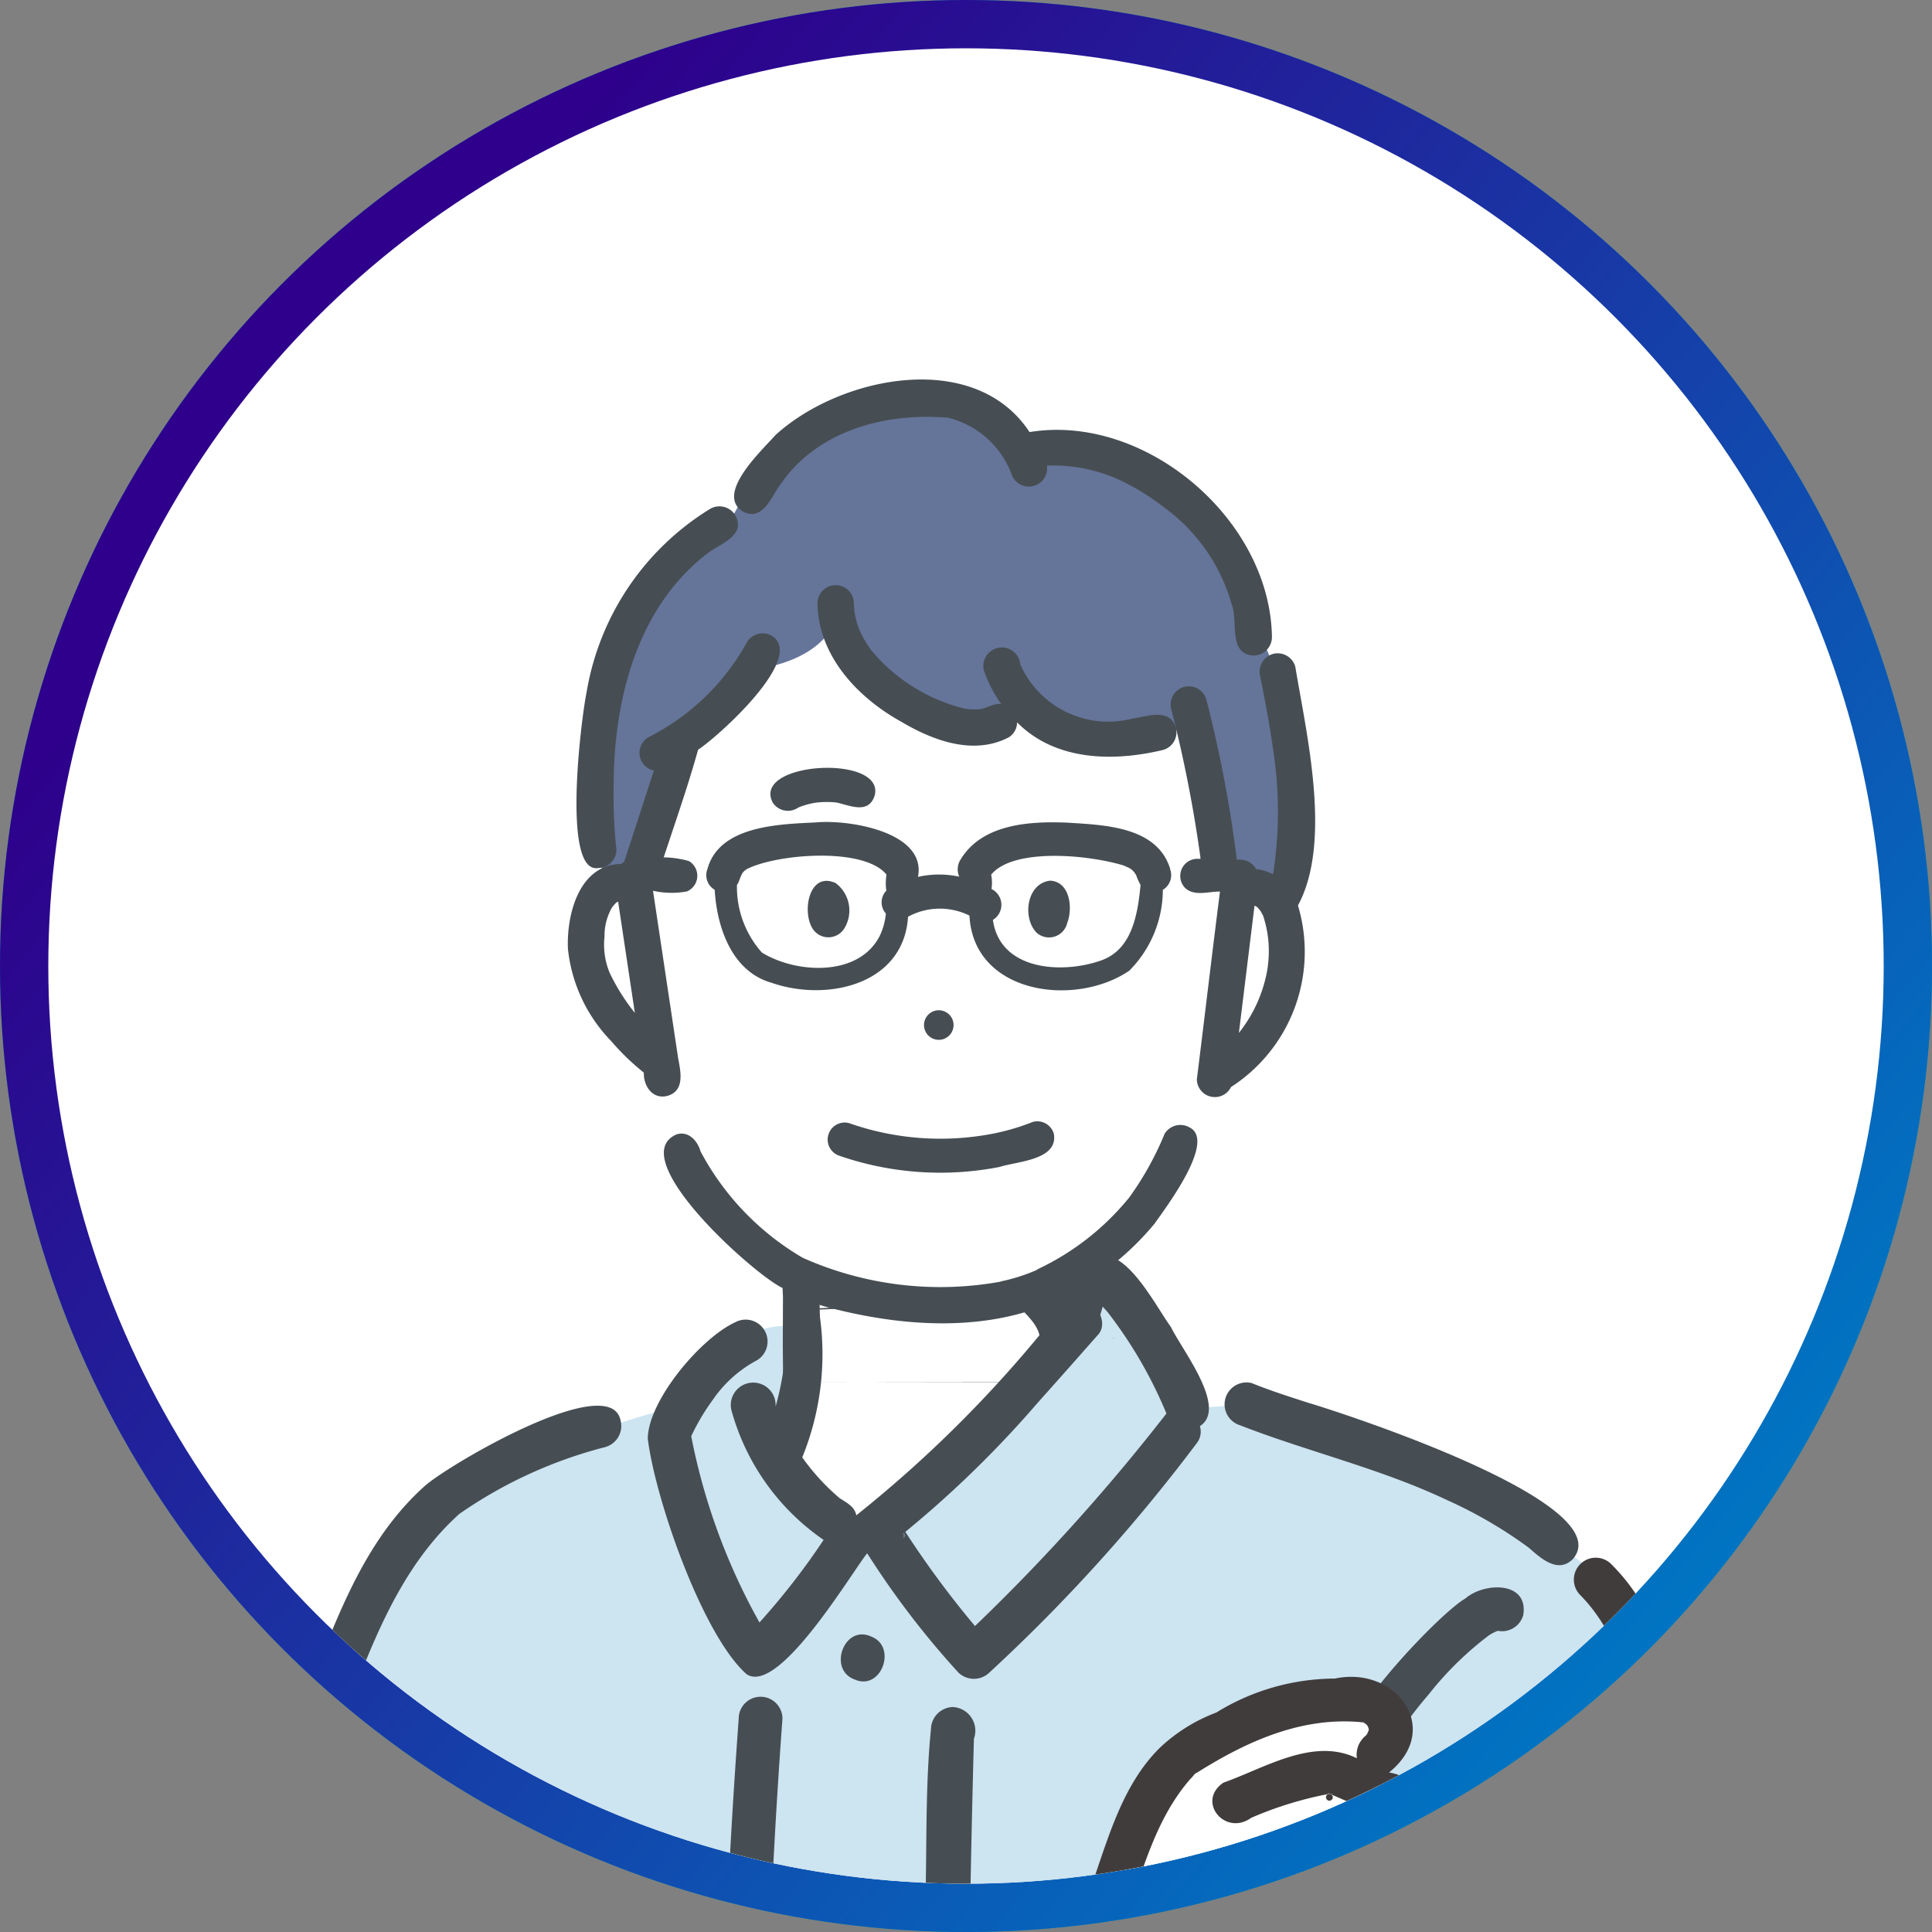 <svg xmlns="http://www.w3.org/2000/svg" xmlns:xlink="http://www.w3.org/1999/xlink" width="80" height="80" viewBox="0 0 80 80">
  <rect x="0" y="0" width="80" height="80" fill="#808080" stroke="none"/>
  <defs>
    <linearGradient id="linear-gradient" x1="0.158" y1="0.234" x2="0.872" y2="0.834" gradientUnits="objectBoundingBox">
      <stop offset="0" stop-color="#2e008b"/>
      <stop offset="1" stop-color="#0075c2"/>
    </linearGradient>
    <clipPath id="clip-path">
      <circle id="楕円形_126" data-name="楕円形 126" cx="38" cy="38" r="38" transform="translate(624 2432)" fill="#019cad"/>
    </clipPath>
  </defs>
  <g id="グループ_6715" data-name="グループ 6715" transform="translate(-12709 -15351)">
    <g id="グループ_6676" data-name="グループ 6676" transform="translate(12559 12630)">
      <circle id="楕円形_133" data-name="楕円形 133" cx="40" cy="40" r="40" transform="translate(150 2721)" fill="#019cad"/>
      <circle id="楕円形_134" data-name="楕円形 134" cx="40" cy="40" r="40" transform="translate(150 2721)" fill="url(#linear-gradient)"/>
      <circle id="楕円形_135" data-name="楕円形 135" cx="38" cy="38" r="38" transform="translate(152 2723)" fill="#fff"/>
      <g id="マスクグループ_32" data-name="マスクグループ 32" transform="translate(-472 291)" clip-path="url(#clip-path)">
        <g id="グループ_6675" data-name="グループ 6675" transform="translate(625.123 2445.717)">
          <g id="グループ_6569" data-name="グループ 6569" transform="translate(1.004 37.598)">
            <path id="パス_3273" data-name="パス 3273" d="M1167.843,1322.905v-1.745l.228-26.872-45.281,1.032.574,27.584Z" transform="translate(-1108.413 -1218.503)" fill="#fff"/>
            <path id="パス_3274" data-name="パス 3274" d="M1029.531,834.818a43.3,43.3,0,0,1,4.306-10.469s6.029-14.371,7.776-16.949,10.5-4.928,10.5-4.928c2.317-3.869,5.177-3.4,5.177-3.4.392,3.911-.839,4.943-.839,4.943l3.686,3.586,8.546-7.854-.253-2.189c3.083-.875,5.428,4.913,5.428,4.913L1076,802.3c5.992.911,10.633,4.083,14.453,6.957s2.971,12.236,2.971,12.236l-4.462,16.72s.323,17.969,1.627,26.657c.309,2.061-1.4,2.767-1.852,3.337-.542.689-.336,6.083-.336,6.083-16.2,7.111-46.054,2.408-46.054,2.408l-.326-5.291-2.251-2.511,1.15-16.083s-4.776,1.7-8.209-1.076C1027.537,847.543,1028.1,840.431,1029.531,834.818Z" transform="translate(-1028.541 -797.469)" fill="#cde4f1"/>
          </g>
          <g id="グループ_6570" data-name="グループ 6570" transform="translate(0 22.027)">
            <path id="パス_3275" data-name="パス 3275" d="M1209.151,789.875c.042.018.139.053-.006,0Z" transform="translate(-1180.592 -775.459)" fill="#464e53"/>
            <path id="パス_3276" data-name="パス 3276" d="M1195.36,827.26c.025-.03.035-.044.026-.034Z" transform="translate(-1168.909 -807.113)" fill="#464e53"/>
            <path id="パス_3277" data-name="パス 3277" d="M1183.043,791.033a11.858,11.858,0,0,1-.424,4,.928.928,0,1,0-1.831.132,9.594,9.594,0,0,0,3.821,5.383,29.507,29.507,0,0,1-2.656,3.419,25.926,25.926,0,0,1-2.826-7.711,8.912,8.912,0,0,1,.951-1.585l-.025.029a5.172,5.172,0,0,1,1.813-1.6.907.907,0,0,0-.915-1.565c-1.435.659-3.6,3.237-3.623,4.815.3,2.48,2.26,8.136,4.09,9.757,1.31.88,4.224-4,4.981-4.991l.023,0a35.525,35.525,0,0,0,3.769,4.926.924.924,0,0,0,1.281,0,70.6,70.6,0,0,0,8.618-9.539.775.775,0,0,0,.1-.665c1.177-.756-.766-3.189-1.2-4.108-.655-.873-2.084-3.815-3.406-2.721-.8.891.4,1.558.879,2.23a18.225,18.225,0,0,1,2.341,4.076,81.745,81.745,0,0,1-7.927,8.8,39.446,39.446,0,0,1-2.883-3.9,44.3,44.3,0,0,0,5.5-5.369c.824-.918,1.639-1.843,2.456-2.768.613-.627-.361-1.857-1.23-1.69m-12.556-1.461.017.007m5.778,11.456-.029.106a1.087,1.087,0,0,0,0-.231l.012-.009A1.218,1.218,0,0,1,1187.96,800.4Zm5.587-8.317a51.256,51.256,0,0,1-7.583,7.457c-.063-.355-.4-.525-.684-.705a9.065,9.065,0,0,1-1.554-1.695,11.333,11.333,0,0,0,.686-6.118l8.542-.373C1192.129,790.7,1193.39,791.271,1193.546,792.081Z" transform="translate(-1153.628 -774.528)" fill="#464e53"/>
            <path id="パス_3278" data-name="パス 3278" d="M1199.112,909.574a.906.906,0,0,0-1.812,0,318.673,318.673,0,0,0-.276,42.1.906.906,0,0,0,1.813,0c-.4-5.258-.518-10.54-.546-15.812C1198.259,927.094,1198.467,918.319,1199.112,909.574Z" transform="translate(-1169.835 -876.153)" fill="#464e53"/>
            <path id="パス_3279" data-name="パス 3279" d="M1230.279,893.475c1.115.513,1.8-1.358.7-1.773C1229.863,891.189,1229.178,893.059,1230.279,893.475Z" transform="translate(-1198.029 -861.681)" fill="#464e53"/>
            <path id="パス_3280" data-name="パス 3280" d="M1120.737,955.52q-.027.222-.055.443-1.1.192-2.172.483a.907.907,0,0,0,.482,1.748c.851-.4,3.239-.274,3.368-1.21.189-1.352.331-2.709.5-4.063.191-.639-.026-1.489-.831-1.481-1.681.007-3.365.076-5.038.243-.816.071-2.305.161-2.031,1.342.252.833,1.1.669,1.761.5,1.422-.166,2.854-.222,4.284-.262C1120.913,954.017,1120.829,954.769,1120.737,955.52Z" transform="translate(-1100.745 -912.382)" fill="#464e53"/>
            <path id="パス_3281" data-name="パス 3281" d="M1158.27,993.912a.926.926,0,0,0-.906.906c-.095,2.013.036,4.033-.058,6.047.009.729-.451,1.84.537,2.113,1.744.182,1.184-2.344,1.312-3.437.017-1.164.008-2.329.007-3.493C1159.145,995.265,1159.418,993.939,1158.27,993.912Z" transform="translate(-1136.576 -948.375)" fill="#464e53"/>
            <path id="パス_3282" data-name="パス 3282" d="M1337.316,823.984c-.777-.252-1.558-.5-2.315-.808a.907.907,0,0,0-.482,1.748c2.826,1.1,5.806,1.788,8.556,3.09a18.554,18.554,0,0,1,3.394,1.975c.492.431,1.222,1.106,1.84.464C1350.236,828.163,1338.971,824.475,1337.316,823.984Z" transform="translate(-1286.294 -803.65)" fill="#464e53"/>
            <path id="パス_3283" data-name="パス 3283" d="M1228.177,1396.36a.916.916,0,0,0-.906.906q.522,4.922.94,9.854a.907.907,0,0,0,1.813,0q-.42-4.932-.94-9.854A.928.928,0,0,0,1228.177,1396.36Z" transform="translate(-1195.949 -1289.432)" fill="#464e53"/>
            <path id="パス_3284" data-name="パス 3284" d="M1254.469,912.646a.983.983,0,0,0-.872-1.315.931.931,0,0,0-.906.906c-.206,2.061-.181,4.159-.212,6.228-.084,13.781-.175,27.583.422,41.353,0,.583.23,1.321.942,1.3a.916.916,0,0,0,.906-.906C1254.1,944.38,1254.042,928.484,1254.469,912.646Z" transform="translate(-1217.264 -878.391)" fill="#464e53"/>
            <path id="パス_3285" data-name="パス 3285" d="M1368.986,879.318c-1.2.655-7.786,7.527-4.573,8.025a1.019,1.019,0,0,0,.945-.97,16.5,16.5,0,0,1,2.109-3.082,13.626,13.626,0,0,1,2.5-2.452,1.71,1.71,0,0,1,.365-.184.915.915,0,0,0,1.052-.646C1371.623,878.583,1369.759,878.637,1368.986,879.318Zm1.3,1.327.015,0,0,0C1370.288,880.648,1370.282,880.646,1370.286,880.645Zm-.089-.022a.157.157,0,0,1,.051.012C1370.2,880.628,1370.158,880.623,1370.2,880.623Zm.112.029h0l.009,0Zm.036,0,.031-.005a.213.213,0,0,0,.074-.023A.181.181,0,0,1,1370.345,880.652Z" transform="translate(-1311.434 -850.869)" fill="#464e53"/>
            <path id="パス_3286" data-name="パス 3286" d="M1308.963,1365.374c-.043-.725-1.176-.73-1.133,0q.44,7.477.742,14.962c.029.726,1.162.73,1.133,0Q1309.4,1372.852,1308.963,1365.374Z" transform="translate(-1264.222 -1262.711)" fill="#464e53"/>
            <path id="パス_3287" data-name="パス 3287" d="M1336.251,695.389c-.049.022-.1.049,0,0Z" transform="translate(-1288.26 -695.389)" fill="#464e53"/>
            <path id="パス_3288" data-name="パス 3288" d="M1086.126,893.678c-.673-7.3-2.744-14.772-1.587-22.093a.906.906,0,1,0-1.747-.482,23.915,23.915,0,0,0-.415,4.11c-.056,5.892,1.2,11.727,1.823,17.574a.87.87,0,0,0-.828.434,23.186,23.186,0,0,1-1.533,2.435.905.905,0,0,0,.563,1.33,27.867,27.867,0,0,0-.417,4.017c-.841-.225-1.724.554-2.544.743a43.046,43.046,0,0,1-6.075,1.725c-11.788,2.349-23.957,1.287-35.771-.347-.081-.99-.106-1.983-.161-2.975,14.455,1.9,29.98,3.644,43.789-2.126a.909.909,0,0,0,.325-1.24c-.738-1.064-2.1.214-3.03.394-8.56,3.085-17.846,3.222-26.836,2.7a.916.916,0,0,0,.77-1.362l-2.911-4.24a.907.907,0,0,0-1.565.915c.822.937,2.686,4.549,3.608,4.681-5.108-.3-10.188-1.008-15.248-1.668a.916.916,0,0,0-.507-1.663c.159.02-.011-.02-.073-.036-.77-.386-.668-1.923-.637-2.838.194-4.341.725-8.658,1.08-12.987,3.114-.8,6.107-2.237,9.176-3.146.855-.374,2.687-.209,2.42-1.578a.927.927,0,0,0-1.115-.633c-5.214,1.1-10.09,4.4-15.531,4.119-1.531-.149-2.8-1.29-4.067-2.085,0,0,0,0,0,0-.05-.042-.187-.141-.041-.04a15.348,15.348,0,0,1-2.259-4.1l-.028-.067.022.052c-.568-1.422-1.29-2.886-.929-4.451a57.548,57.548,0,0,1,2.7-10.119c1.315-4.131,3.229-8.012,4.756-12.047,2.186-4.145,2.958-9.271,6.549-12.518a18.694,18.694,0,0,1,6.045-2.771.908.908,0,0,0,.633-1.115c-.447-2.088-7.186,1.89-8.105,2.727-2.9,2.594-3.954,6.475-5.419,9.939-3.436,8.018-7.152,16.067-8.786,24.691-.857,3,.587,5.846,1.875,8.49a8.583,8.583,0,0,0,4.515,4.428c1.705,1.09,3.855.881,5.75.609-.343,4.248-.9,8.484-1.056,12.745-.214,1.881.374,4.422,2.643,4.54a.8.8,0,0,0-.4.742c.3,1.214-.24,5.239.893,5.661,0,7.353.01,14.715.574,22.051a.907.907,0,0,0,1.813,0c-.557-7.244-.571-14.515-.573-21.777,14.263,1.808,29.5,3.247,43.176-2.139.328,7.968.779,15.993-.255,23.929,3.71,6.535,2.1-22.812,2.057-24.193.894-.325.6-4.116.844-5.182a.907.907,0,0,0-.67-.873,23.085,23.085,0,0,0,1.356-2.12A.917.917,0,0,0,1086.126,893.678Zm-49.6-58.228Zm-5.216,11.124a.279.279,0,0,1,.041-.094S1031.322,846.54,1031.307,846.575Zm-7.556,23.621c-.013-.1,0-.221,0,0Zm6.515,9.08.076.029A.177.177,0,0,1,1030.266,879.276Z" transform="translate(-1021.96 -809.118)" fill="#464e53"/>
            <path id="パス_3289" data-name="パス 3289" d="M1040.449,1115.547l-.006-.015Z" transform="translate(-1037.624 -1051.443)" fill="#464e53"/>
            <path id="パス_3290" data-name="パス 3290" d="M1055.332,1142.557l0,0a.166.166,0,0,0-.038-.036A.336.336,0,0,1,1055.332,1142.557Z" transform="translate(-1050.211 -1074.317)" fill="#464e53"/>
            <path id="パス_3291" data-name="パス 3291" d="M1073.224,1039.786a.907.907,0,0,0,.482,1.748,17.463,17.463,0,0,1,5.224-.939.907.907,0,0,0,0-1.813A18.972,18.972,0,0,0,1073.224,1039.786Zm3.992.925h0Z" transform="translate(-1064.854 -986.4)" fill="#464e53"/>
            <path id="パス_3292" data-name="パス 3292" d="M1171.767,1174.044a.567.567,0,0,0-.978.572,23.724,23.724,0,0,0,5.781,6.359,32.269,32.269,0,0,0,12.028,6.437c.71.157,1.014-.935.3-1.093A31.14,31.14,0,0,1,1171.767,1174.044Z" transform="translate(-1148.018 -1100.796)" fill="#464e53"/>
          </g>
          <g id="グループ_6573" data-name="グループ 6573" transform="translate(25.542 53.717)">
            <g id="グループ_6571" data-name="グループ 6571" transform="translate(0.637 0.53)">
              <path id="パス_3293" data-name="パス 3293" d="M1204.69,1003.449l-4.387,3.136-1.767-1.126-4.963,1.964,7.8,2.4,6.711,2.238,1.146-1.311A10.008,10.008,0,0,1,1204.69,1003.449Z" transform="translate(-1193.574 -988.677)" fill="#cde4f1"/>
              <path id="パス_3294" data-name="パス 3294" d="M1268.337,922.212l3.876,6.649s6.22-2.586,8.523-8.61l2.053-1.657s3.8.835,3.358-1.161a2.833,2.833,0,0,0-.473-3.078s2.023-1.7-1.062-3.637c0,0,2.692-3.376-1.649-4.108l-5.429,2.187a4.768,4.768,0,0,0-2.723,2.785C1274.085,913.682,1273.6,922.7,1268.337,922.212Z" transform="translate(-1256.932 -906.609)" fill="#fff"/>
            </g>
            <g id="グループ_6572" data-name="グループ 6572" transform="translate(0 0)">
              <path id="パス_3295" data-name="パス 3295" d="M1358.891,973.956c.093-.034.1-.039.085-.034Z" transform="translate(-1333.037 -963.123)" fill="#413c3c"/>
              <path id="パス_3296" data-name="パス 3296" d="M1219.68,913.733a1.873,1.873,0,0,0-.241-2.807,2.243,2.243,0,0,0-1.186-3.831c2.233-1.795.305-4.43-2.245-3.888a9.4,9.4,0,0,0-4.908,1.407,6.972,6.972,0,0,0-2.354,1.474c-1.663,1.659-2.208,4.079-3,6.219a45.323,45.323,0,0,1-2.015,4.52,3.55,3.55,0,0,1-1.412,1.792c-.037-.766-.652-1.5-1.446-1.065a42.528,42.528,0,0,0-4.5,2.747c-1.5-1.956-3.018.365-4.75.794a14.617,14.617,0,0,1-1.571.5.907.907,0,0,0,.482,1.748,15.674,15.674,0,0,0,4.415-1.9,1.353,1.353,0,0,0,.662.248.855.855,0,0,0,.083.178c-.177,1.159.984,2.686,1.632,3.63a.914.914,0,0,0,1.657-.216.875.875,0,0,0-.092-.7,10.4,10.4,0,0,1-1.532-2.759,34.988,34.988,0,0,1,3.381-2.115c.394,1.23,3.644,7.986,5.221,6.407a.923.923,0,0,0,0-1.282,16.84,16.84,0,0,1-3-4.494c1.917-.943,2.556-3.105,3.436-4.893,1.389-2.633,1.662-5.887,3.687-8.148-.08.116.022-.024.107-.119.035-.043.1-.1.087-.062,2.106-1.33,4.432-2.38,6.981-2.089h-.091a.309.309,0,0,1,.24.326c-.021.072-.106.2-.021.08a.95.95,0,0,0-.055.089c.006-.022-.078.067-.016.026a1.015,1.015,0,0,0-.395.957c-1.8-.888-3.816.407-5.526,1.01-1.125.764.047,2.226,1.137,1.466l-.009,0a15.223,15.223,0,0,1,3.238-1c-.044-.02-.024-.027.014-.014-.029-.013-.068-.031-.125-.059.076.033.187.1.266.076a.126.126,0,0,1-.064.016c.769.336,1.543.66,2.3,1.031a.308.308,0,0,1,.2.227v0c-.005.022-.016.086-.018.071a.5.5,0,0,0-.018.087c0-.005,0-.009,0-.015,0-.045,0-.055,0-.048-.065.218-.259.379-.285.608-.812-.531-1.633-1.29-2.679-.948a17.261,17.261,0,0,0-3.33,1.28.912.912,0,0,0-.325,1.24c.551.866,1.465.193,2.156-.094a13.509,13.509,0,0,1,2.08-.7h0a.126.126,0,0,0,.048.014,24.4,24.4,0,0,1,2.417,1.7.663.663,0,0,0-.184.25c-2.551-.931-3.129-.9-5.465.533a.907.907,0,0,0,.915,1.565,14.414,14.414,0,0,1,1.6-.837l-.014.005c.2-.074.4-.195.605-.086.674.216,1.369.38,2.032.625-.023-.006.054.031.12.065-.013.023-.022.05,0,.03-.8.522-1.9-.191-2.741.317-.8.709-3.341,1.667-2.351,3-.432.264-.466.868-.684,1.292a4.856,4.856,0,0,1-1.458,1.967l.018-.016c-.725.782-2.944.8-2.651,2.137a.917.917,0,0,0,1.115.633,7.213,7.213,0,0,0,5.015-5.018.89.89,0,0,0-.2-.846,14.924,14.924,0,0,1,2.032-1.53c1.8.42,4.5-.533,3.546-2.782C1219.652,913.751,1219.666,913.743,1219.68,913.733ZM1208.6,909.7c-.031.077-.016.038,0,0Zm1.541-2.486a.052.052,0,0,1,.007-.01Zm5.984,9.31.055-.037A.072.072,0,0,1,1216.124,916.523Zm1.243-11.358c.019.03.032.053,0,0Zm.042.182c-.013-.118.019-.069,0,0Zm-.091.2.033-.023c-.015.011-.027.025-.042.037Z" transform="translate(-1189.401 -903.135)" fill="#413c3c"/>
              <path id="パス_3297" data-name="パス 3297" d="M1340.193,941.5c-.077.039-.142.089.057-.026C1340.231,941.485,1340.212,941.495,1340.193,941.5Z" transform="translate(-1317.127 -935.628)" fill="#413c3c"/>
              <path id="パス_3298" data-name="パス 3298" d="M1362.276,934.857c-.016,0-.03-.014-.047-.017l.037.016a.14.14,0,1,0,.041.016l-.021-.01S1362.284,934.86,1362.276,934.857Z" transform="translate(-1335.854 -930.004)" fill="#413c3c"/>
              <path id="パス_3299" data-name="パス 3299" d="M1379.065,943.3v0a.319.319,0,0,0-.016.068C1379.054,943.346,1379.063,943.325,1379.065,943.3Z" transform="translate(-1350.12 -937.172)" fill="#413c3c"/>
              <path id="パス_3300" data-name="パス 3300" d="M1325.7,929.273l0,0a.369.369,0,0,0,.087-.062C1325.759,929.231,1325.713,929.261,1325.7,929.273Z" transform="translate(-1304.904 -925.236)" fill="#413c3c"/>
              <path id="パス_3301" data-name="パス 3301" d="M1370.854,915.473c-.105-.018-.169,0,0,0Z" transform="translate(-1343.086 -913.584)" fill="#413c3c"/>
              <path id="パス_3302" data-name="パス 3302" d="M1329.65,1020.829c.024-.024.018-.023-.081.068C1329.6,1020.875,1329.623,1020.851,1329.65,1020.829Z" transform="translate(-1308.188 -1002.864)" fill="#413c3c"/>
            </g>
          </g>
          <g id="グループ_6576" data-name="グループ 6576" transform="translate(13.182 48.758)">
            <g id="グループ_6574" data-name="グループ 6574" transform="translate(0.662 13.603)">
              <path id="パス_3303" data-name="パス 3303" d="M1169.407,1033.692s-6.779-3.139-12.605-3.2l-5.707-2.14a18.791,18.791,0,0,0-5.371,9.3l4.82,2.891a6.45,6.45,0,0,0,1.262,3.092c1.011,1.07,17.6,5.568,17.6,5.568Z" transform="translate(-1140.688 -1017.897)" fill="#cde4f1"/>
              <path id="パス_3304" data-name="パス 3304" d="M1122.91,969.931a3.407,3.407,0,0,1-3.291-2.344c-.841-2.465-2.125-7.31-5.973-7.78,0,0-2.1,11.011,0,13.964a8.77,8.77,0,0,0,4.744,3.534A29.4,29.4,0,0,1,1122.91,969.931Z" transform="translate(-1112.713 -959.807)" fill="#fff"/>
            </g>
            <g id="グループ_6575" data-name="グループ 6575" transform="translate(0 0)">
              <path id="パス_3305" data-name="パス 3305" d="M1218.5,872.94A8.09,8.09,0,0,0,1217,870.9a.907.907,0,0,0-1.282,1.282c1.623,1.634,2.2,4.01,2.546,6.22l-.008-.066c.759,10.085-4.25,24.561-10.191,32.7a17.931,17.931,0,0,1-2.96,3.079l.009,0a5.731,5.731,0,0,1-5.309,1.273q-4.791-.9-9.515-2.111c-2.943-.906-9.755-2.306-11.417-4.8a.911.911,0,0,0-1.114-.633c-2.239,1.423,1.735,3.687,3.012,4.2a79.448,79.448,0,0,0,14.536,4.277c3.214.585,6.783,2.023,9.774,0C1214.407,910.6,1224.023,882.742,1218.5,872.94Zm-17.535,42.64c.334.023.129.018,0,0Z" transform="translate(-1166.608 -870.629)" fill="#413c3c"/>
              <path id="パス_3306" data-name="パス 3306" d="M1447.02,921.568c0,.029,0,.021,0,0Z" transform="translate(-1395.363 -913.798)" fill="#413c3c"/>
              <path id="パス_3307" data-name="パス 3307" d="M1360.208,1155.679c-.137.062-.108.059-.05.03C1360.175,1155.7,1360.193,1155.69,1360.208,1155.679Z" transform="translate(-1321.71 -1112.197)" fill="#413c3c"/>
              <path id="パス_3308" data-name="パス 3308" d="M1224.362,1047.3a.416.416,0,0,0,.117.017C1224.432,1047.309,1224.384,1047.3,1224.362,1047.3Z" transform="translate(-1206.669 -1020.348)" fill="#413c3c"/>
              <path id="パス_3309" data-name="パス 3309" d="M1119.276,954.323a.921.921,0,0,0,1.115-.633,33.88,33.88,0,0,1,1.358-4.317,15.9,15.9,0,0,1,1.936-3.626.426.426,0,0,0-.044.064,5.8,5.8,0,0,1,.965-1.011c.234-.188.518-.294.766-.456a1.3,1.3,0,0,0,.386,0c-.5.067.21.011.31.051l0,0c.019.008.181.019.122.02,2.081.349,4.134.855,6.181,1.356,2.414.606,5.921,3.3,7.606.169-.035.053.142-.155.156-.179a1.122,1.122,0,0,1,.325-.111c1.213-.1,2.429-.216,3.643-.322a.906.906,0,0,0,0-1.812l-1.521.135c.126-.682.764-1.4.4-2.09a.915.915,0,0,0-1.24-.325c-.695.632-.777,1.734-1.1,2.586a3.048,3.048,0,0,0-2.59,1.688.618.618,0,0,1-.293.15c-2.141-.35-4.043-1.594-6.2-1.949-2.13-.355-4.344-1.351-6.5-1.034-.482-.555-1.336-.7-1.963-1.082-.946-.307-2.021-1.3-3.025-.839a1.055,1.055,0,0,0-1.371.159.97.97,0,0,0-.839-1.2,2.047,2.047,0,0,1-.65-.558c-1.933-3.22-1.924-6.686-5.9-8.546a20.98,20.98,0,0,1,.927-2.813c.289-.567.663-1.4-.069-1.809a.918.918,0,0,0-1.24.325c-2.573,5.695-2.727,12.159-2.469,18.307a.759.759,0,0,1,.127-.335l.016,0a.894.894,0,0,0,1.1,1.285c.564,1.81,2.446,2.764,4.048,3.5-.239.838-1.167,2.057,0,2.591,1.3.555,4.257,2.858,5.425,2.628A.769.769,0,0,0,1119.276,954.323Zm-6.854-8.055Zm-.067-.05.026.018Zm.236.172a3.811,3.811,0,0,1-.949-.932c-.249-.547-.674-1.165-1.369-.9a50.939,50.939,0,0,1,.632-12.12c3.885,1.779,2.95,8.462,7.022,9.106a17.519,17.519,0,0,0-3.513,5.842A12.1,12.1,0,0,1,1112.592,946.39Zm4.862,5.282c-.756-.424-1.507-.856-2.261-1.283,1.087-2.8,2.112-5.885,4.431-7.922-.2.166.047-.031.1-.07.09-.064.189-.116.279-.18,1.042.473,2.14.878,3.163,1.415-2.385,2.348-3.411,5.668-4.322,8.8C1118.376,952.191,1117.916,951.929,1117.454,951.672Z" transform="translate(-1108.375 -917.447)" fill="#413c3c"/>
              <path id="パス_3310" data-name="パス 3310" d="M1362.683,1015.72q3.331-2.214,6.821-4.174a.907.907,0,0,0-.915-1.565q-3.488,1.959-6.821,4.174A.907.907,0,0,0,1362.683,1015.72Z" transform="translate(-1322.742 -988.616)" fill="#413c3c"/>
              <path id="パス_3311" data-name="パス 3311" d="M1108.929,1048.752c-.016.122.007.167,0,0Z" transform="translate(-1108.84 -1021.581)" fill="#413c3c"/>
            </g>
          </g>
          <g id="グループ_6583" data-name="グループ 6583" transform="translate(20.39 0)">
            <g id="グループ_6579" data-name="グループ 6579" transform="translate(0.762 0.625)">
              <path id="パス_3312" data-name="パス 3312" d="M1334.443,816.426" transform="translate(-1307.928 -776.561)" fill="#cde4f1"/>
              <line id="線_131" data-name="線 131" x1="2.309" y2="0.171" transform="translate(3.174 39.865)" fill="#cde4f1"/>
              <g id="グループ_6577" data-name="グループ 6577" transform="translate(0 6.113)">
                <path id="パス_3313" data-name="パス 3313" d="M1181.228,625.571l3.993-4.27a13.54,13.54,0,0,0,1.587-5.107,3.388,3.388,0,0,0,2.756-3.217c.23-2.854-.6-4.33-1.878-3.93,0,0,.234-14.022-10.8-13.885s-12.6,2.913-14.339,13.891c0,0-2.037-.32-1.924,2.433s2.731,4.962,2.731,4.962.414,3.569,1.891,5.3,4.257,4.278,4.257,4.278" transform="translate(-1160.623 -595.161)" fill="#fff"/>
              </g>
              <g id="グループ_6578" data-name="グループ 6578" transform="translate(7.368 37.696)">
                <line id="線_132" data-name="線 132" x1="1.793" y1="0.21" transform="translate(13.236)" fill="#fff"/>
                <line id="線_133" data-name="線 133" x1="1.789" y2="0.578" transform="translate(0 0.21)" fill="#fff"/>
              </g>
              <path id="パス_3314" data-name="パス 3314" d="M1169.363,560.457s-2.744.228-4.373,3.862-.853,10.938-.853,10.938,1.47.412,1.511.208,1.919-6.123,1.919-6.123a9.07,9.07,0,0,0,2.727-2.874s2.7-.188,3.479-2.026c0,0,3.593,6.084,7.39,3.756a11.234,11.234,0,0,0,7.234.684l1.084,5.054,1.026,1.151,2.17,1.044s.394-6.095-.6-9.4l-1-2.409s-1.353-8.043-9.31-6.86c0,0-2.094-3.625-6.679-1.914S1169.363,560.457,1169.363,560.457Z" transform="translate(-1163.444 -555.086)" fill="#657499"/>
            </g>
            <g id="グループ_6582" data-name="グループ 6582" transform="translate(0)">
              <g id="グループ_6580" data-name="グループ 6580">
                <path id="パス_3315" data-name="パス 3315" d="M1272.539,795.789h0C1272.364,795.81,1272.488,795.8,1272.539,795.789Z" transform="translate(-1254.63 -758.447)" fill="#464e53"/>
                <path id="パス_3316" data-name="パス 3316" d="M1222.278,689.026a1.418,1.418,0,0,0-.364-1.867c-1.108-.508-1.416,1.211-.938,1.912A.775.775,0,0,0,1222.278,689.026Z" transform="translate(-1210.824 -666.309)" fill="#464e53"/>
                <path id="パス_3317" data-name="パス 3317" d="M1253.535,722.883a.612.612,0,0,0-1.224,0A.612.612,0,0,0,1253.535,722.883Z" transform="translate(-1237.563 -696.155)" fill="#464e53"/>
                <path id="パス_3318" data-name="パス 3318" d="M1226.645,753.69a12.79,12.79,0,0,0,6.609.46c.736-.238,2.444-.28,2.257-1.375a.713.713,0,0,0-.869-.493,9.325,9.325,0,0,1-1.923.536,11.4,11.4,0,0,1-5.7-.489A.706.706,0,0,0,1226.645,753.69Z" transform="translate(-1215.386 -721.544)" fill="#464e53"/>
                <path id="パス_3319" data-name="パス 3319" d="M1157.423,636.791a9.941,9.941,0,0,0,1.352,1.307c-.012.566.369,1.129.991.96.717-.217.535-1.006.43-1.566l-1.039-6.923c.6-1.95,1.32-3.879,1.867-5.841.841-.55,4.491-3.831,3.05-4.719a.765.765,0,0,0-1.03.27,9.569,9.569,0,0,1-4.083,3.936.751.751,0,0,0,.231,1.378l-1.229,3.779a.754.754,0,0,0-.125.086c-1.748.027-2.262,2.1-2.205,3.506A6.432,6.432,0,0,0,1157.423,636.791Zm-.274-4.327a2.346,2.346,0,0,1,.319-1.219c.059-.063.145-.192.244-.228l.692,4.607a8.358,8.358,0,0,1-1.051-1.678A3.059,3.059,0,0,1,1157.149,632.464Z" transform="translate(-1155.63 -609.401)" fill="#464e53"/>
                <path id="パス_3320" data-name="パス 3320" d="M1344.3,696.384c-.006-.01-.01-.021-.016-.031,0,.008.009.019.016.031Z" transform="translate(-1315.505 -674.179)" fill="#464e53"/>
                <path id="パス_3321" data-name="パス 3321" d="M1342.7,694.16l0,0a.366.366,0,0,0,.036.032Z" transform="translate(-1314.165 -672.319)" fill="#464e53"/>
                <path id="パス_3322" data-name="パス 3322" d="M1158.876,600.372a.761.761,0,0,0,.753-.753,21.131,21.131,0,0,1-.114-2.729c.012-3.492.975-7.3,3.858-9.527.519-.418,1.649-.739,1.177-1.6a.769.769,0,0,0-1.03-.27,11.043,11.043,0,0,0-5.125,7.591C1158.187,594.066,1157.34,600.634,1158.876,600.372Z" transform="translate(-1157.617 -580.146)" fill="#464e53"/>
                <path id="パス_3323" data-name="パス 3323" d="M1282.254,688.76c.236-.613.119-1.7-.7-1.752-.977.1-1.175,1.529-.571,2.153A.774.774,0,0,0,1282.254,688.76Z" transform="translate(-1261.575 -666.259)" fill="#464e53"/>
                <path id="パス_3324" data-name="パス 3324" d="M1322.983,626.242c.2,1,.392,2,.533,3.015a16.793,16.793,0,0,1,0,5.184,1.9,1.9,0,0,0-.7-.214.765.765,0,0,0-.8-.386,52.073,52.073,0,0,0-1.261-6.633.753.753,0,0,0-1.452.4,54.514,54.514,0,0,1,1.205,6.126.754.754,0,0,0,.9.731c-.367,2.818-.694,5.644-1.047,8.464a.746.746,0,0,0,1.415.319,6.667,6.667,0,0,0,2.772-7.519c1.412-2.617.369-7.009-.111-9.889a.758.758,0,0,0-.927-.526A.772.772,0,0,0,1322.983,626.242Zm-.783,14.65Zm1.111-2.756c-.006.061-.013.121-.02.182a5.787,5.787,0,0,1-1.189,2.688l.647-5.269a.925.925,0,0,1,.1.054l-.018-.017c.011.012.059.05.053.05.041.03.148.208.07.069a2.326,2.326,0,0,1,.135.233c-.016-.04,0-.013.017.034l0,0A4.579,4.579,0,0,1,1323.311,638.136Z" transform="translate(-1294.315 -613.953)" fill="#464e53"/>
                <path id="パス_3325" data-name="パス 3325" d="M1201.1,556.448c.858.447,1.183-.623,1.593-1.153.035-.049.223-.275.062-.087,1.554-2.148,4.333-2.859,6.87-2.634a3.773,3.773,0,0,1,2.606,2.314.757.757,0,0,0,1.472-.335,6.612,6.612,0,0,1,2.886.539,9.7,9.7,0,0,1,1.965,1.19l-.009-.006a7.46,7.46,0,0,1,2.809,4.025c.284.7-.175,2.057.913,2.116a.766.766,0,0,0,.753-.753c-.057-4.871-5.234-9.287-10.037-8.5-2.282-3.468-7.851-2.308-10.514.118C1201.9,553.925,1199.965,555.709,1201.1,556.448Zm19.963,2.95c-.047-.1-.014-.035,0,0Z" transform="translate(-1193.865 -550.99)" fill="#464e53"/>
                <path id="パス_3326" data-name="パス 3326" d="M1225.23,608.963a3.033,3.033,0,0,1-.329-1.309.753.753,0,0,0-1.506,0c.032,2.171,1.657,3.9,3.466,4.9,1.31.778,2.968,1.4,4.429.661a.729.729,0,0,0,.369-.634c1.587,1.6,3.983,1.639,6.047,1.142a.757.757,0,0,0,.526-.926c-.264-.829-1.173-.456-1.795-.373a3.983,3.983,0,0,1-4.644-2.24.767.767,0,1,0-1.51.243,5.378,5.378,0,0,0,.723,1.4c-.3-.052-.583.167-.878.206a2.467,2.467,0,0,1-.6-.011,7.27,7.27,0,0,1-3.891-2.407A4.615,4.615,0,0,1,1225.23,608.963Z" transform="translate(-1213.057 -598.387)" fill="#464e53"/>
                <path id="パス_3327" data-name="パス 3327" d="M1316.931,585.328l0,0C1316.89,585.3,1316.766,585.218,1316.931,585.328Z" transform="translate(-1292.255 -580.042)" fill="#464e53"/>
                <path id="パス_3328" data-name="パス 3328" d="M1196.472,764.016h1.411s2.044-2.009,2.069-3.614c.005-.329.011-.659.011-.988a11.663,11.663,0,0,0,2.074-1.957c.473-.676,2.571-3.441,1.446-3.99a.762.762,0,0,0-1.03.27,12.731,12.731,0,0,1-1.464,2.635l0,0a10.812,10.812,0,0,1-3.847,2.994l.082-.022a7.6,7.6,0,0,1-1.573.506l.044,0a14,14,0,0,1-8.22-.98,11.161,11.161,0,0,1-4.237-4.411c-.12-.431-.5-.862-.995-.7-2.213.967,3.242,5.832,4.39,6.357.009.124.013.247.019.371l-.007,1.982.013,1.56m13.659-1.849h0C1200.4,762.2,1200.388,762.194,1200.321,762.167Zm-12.292,1.844a21.712,21.712,0,0,0,.145-3.207c.07.022.14.045.212.066,3.262.879,6.986,1.136,10.06-.473-.033,1.208-.693,2.412-.563,3.62m-11.221-.452v-1.477" transform="translate(-1177.744 -722.502)" fill="#464e53"/>
                <path id="パス_3329" data-name="パス 3329" d="M1210.707,657.82a.75.75,0,0,0,1.055.211q.106-.047-.032.012a3.227,3.227,0,0,1,.859-.231c-.106.014-.119.016-.04.007a3.748,3.748,0,0,1,.8,0c.575.127,1.333.5,1.584-.3C1215.347,655.812,1209.825,656.124,1210.707,657.82Z" transform="translate(-1202.224 -640.306)" fill="#464e53"/>
              </g>
              <g id="グループ_6581" data-name="グループ 6581" transform="translate(2.949 18.319)">
                <path id="パス_3330" data-name="パス 3330" d="M1202.958,684.679a.657.657,0,0,0-.057.085S1202.925,684.742,1202.958,684.679Z" transform="translate(-1198.639 -682.605)" fill="#464e53"/>
                <path id="パス_3331" data-name="パス 3331" d="M1203.693,683.926c-.027.018-.057.044-.085.065C1203.68,683.96,1203.7,683.929,1203.693,683.926Z" transform="translate(-1199.238 -681.967)" fill="#464e53"/>
                <path id="パス_3332" data-name="パス 3332" d="M1309.978,685.771c.019.058.015.041,0,0Z" transform="translate(-1289.383 -683.531)" fill="#464e53"/>
                <path id="パス_3333" data-name="パス 3333" d="M1212.453,673.024c-.546-1.764-2.742-1.815-4.28-1.913-1.573-.062-3.549.058-4.427,1.577a.755.755,0,0,0-.026.661,3.973,3.973,0,0,0-1.709.009c.364-1.872-2.889-2.385-4.23-2.255-1.584.074-4,.148-4.488,1.927a.7.7,0,0,0,.3.862c.089,1.549.707,3.386,2.356,3.851,2.278.795,5.471.094,5.651-2.735a2.755,2.755,0,0,1,2.542-.047c.165,3.252,4.369,3.812,6.616,2.283a4.761,4.761,0,0,0,1.392-3.35.707.707,0,0,0,.3-.855C1212.463,673.056,1212.465,673.059,1212.453,673.024Zm-12.038,2.8c-.878,1.684-3.456,1.538-4.867.667a4.074,4.074,0,0,1-1.033-2.8c.1-.135.122-.312.208-.453-.012-.013.065-.091.077-.122l-.02.037.051-.05-.023.01c.034-.008.08-.076.108-.074,1.229-.631,4.842-.935,5.79.222l0,0c-.052-.074-.052-.073,0,.007a2.221,2.221,0,0,0-.006.659.7.7,0,0,0-.019.949A2.722,2.722,0,0,1,1200.416,675.824Zm1.438-.948Zm7.533-2.259c.1.012.036,0,0,0Zm.127,4.228c-1.613.539-4.112.363-4.4-1.706a.729.729,0,0,0-.058-1.279,1.72,1.72,0,0,0-.014-.594c.908-1.112,3.992-.837,5.491-.378l-.006-.006c.011.013.117.04.09.05a.689.689,0,0,1,.443.391c-.008-.022-.018-.055-.032-.1a2.22,2.22,0,0,0,.2.468C1211.106,674.951,1210.863,676.427,1209.513,676.845Z" transform="translate(-1190.461 -671.084)" fill="#464e53"/>
                <path id="パス_3334" data-name="パス 3334" d="M1306.609,682.963a.375.375,0,0,1-.084-.044A.126.126,0,0,0,1306.609,682.963Z" transform="translate(-1286.456 -681.113)" fill="#464e53"/>
                <path id="パス_3335" data-name="パス 3335" d="M1324.053,680.918c-.4-.378-1.013-.127-1.509-.154a.711.711,0,0,0-.5,1.205c.4.378,1.013.127,1.509.154A.711.711,0,0,0,1324.053,680.918Z" transform="translate(-1299.435 -679.239)" fill="#464e53"/>
                <path id="パス_3336" data-name="パス 3336" d="M1177.031,680.846c-.442-.139-1.519-.292-1.865.057a.712.712,0,0,0,.143,1.109,3.475,3.475,0,0,0,1.638.089A.706.706,0,0,0,1177.031,680.846Z" transform="translate(-1174.963 -679.225)" fill="#464e53"/>
              </g>
            </g>
          </g>
        </g>
      </g>
    </g>
  </g>
</svg>

